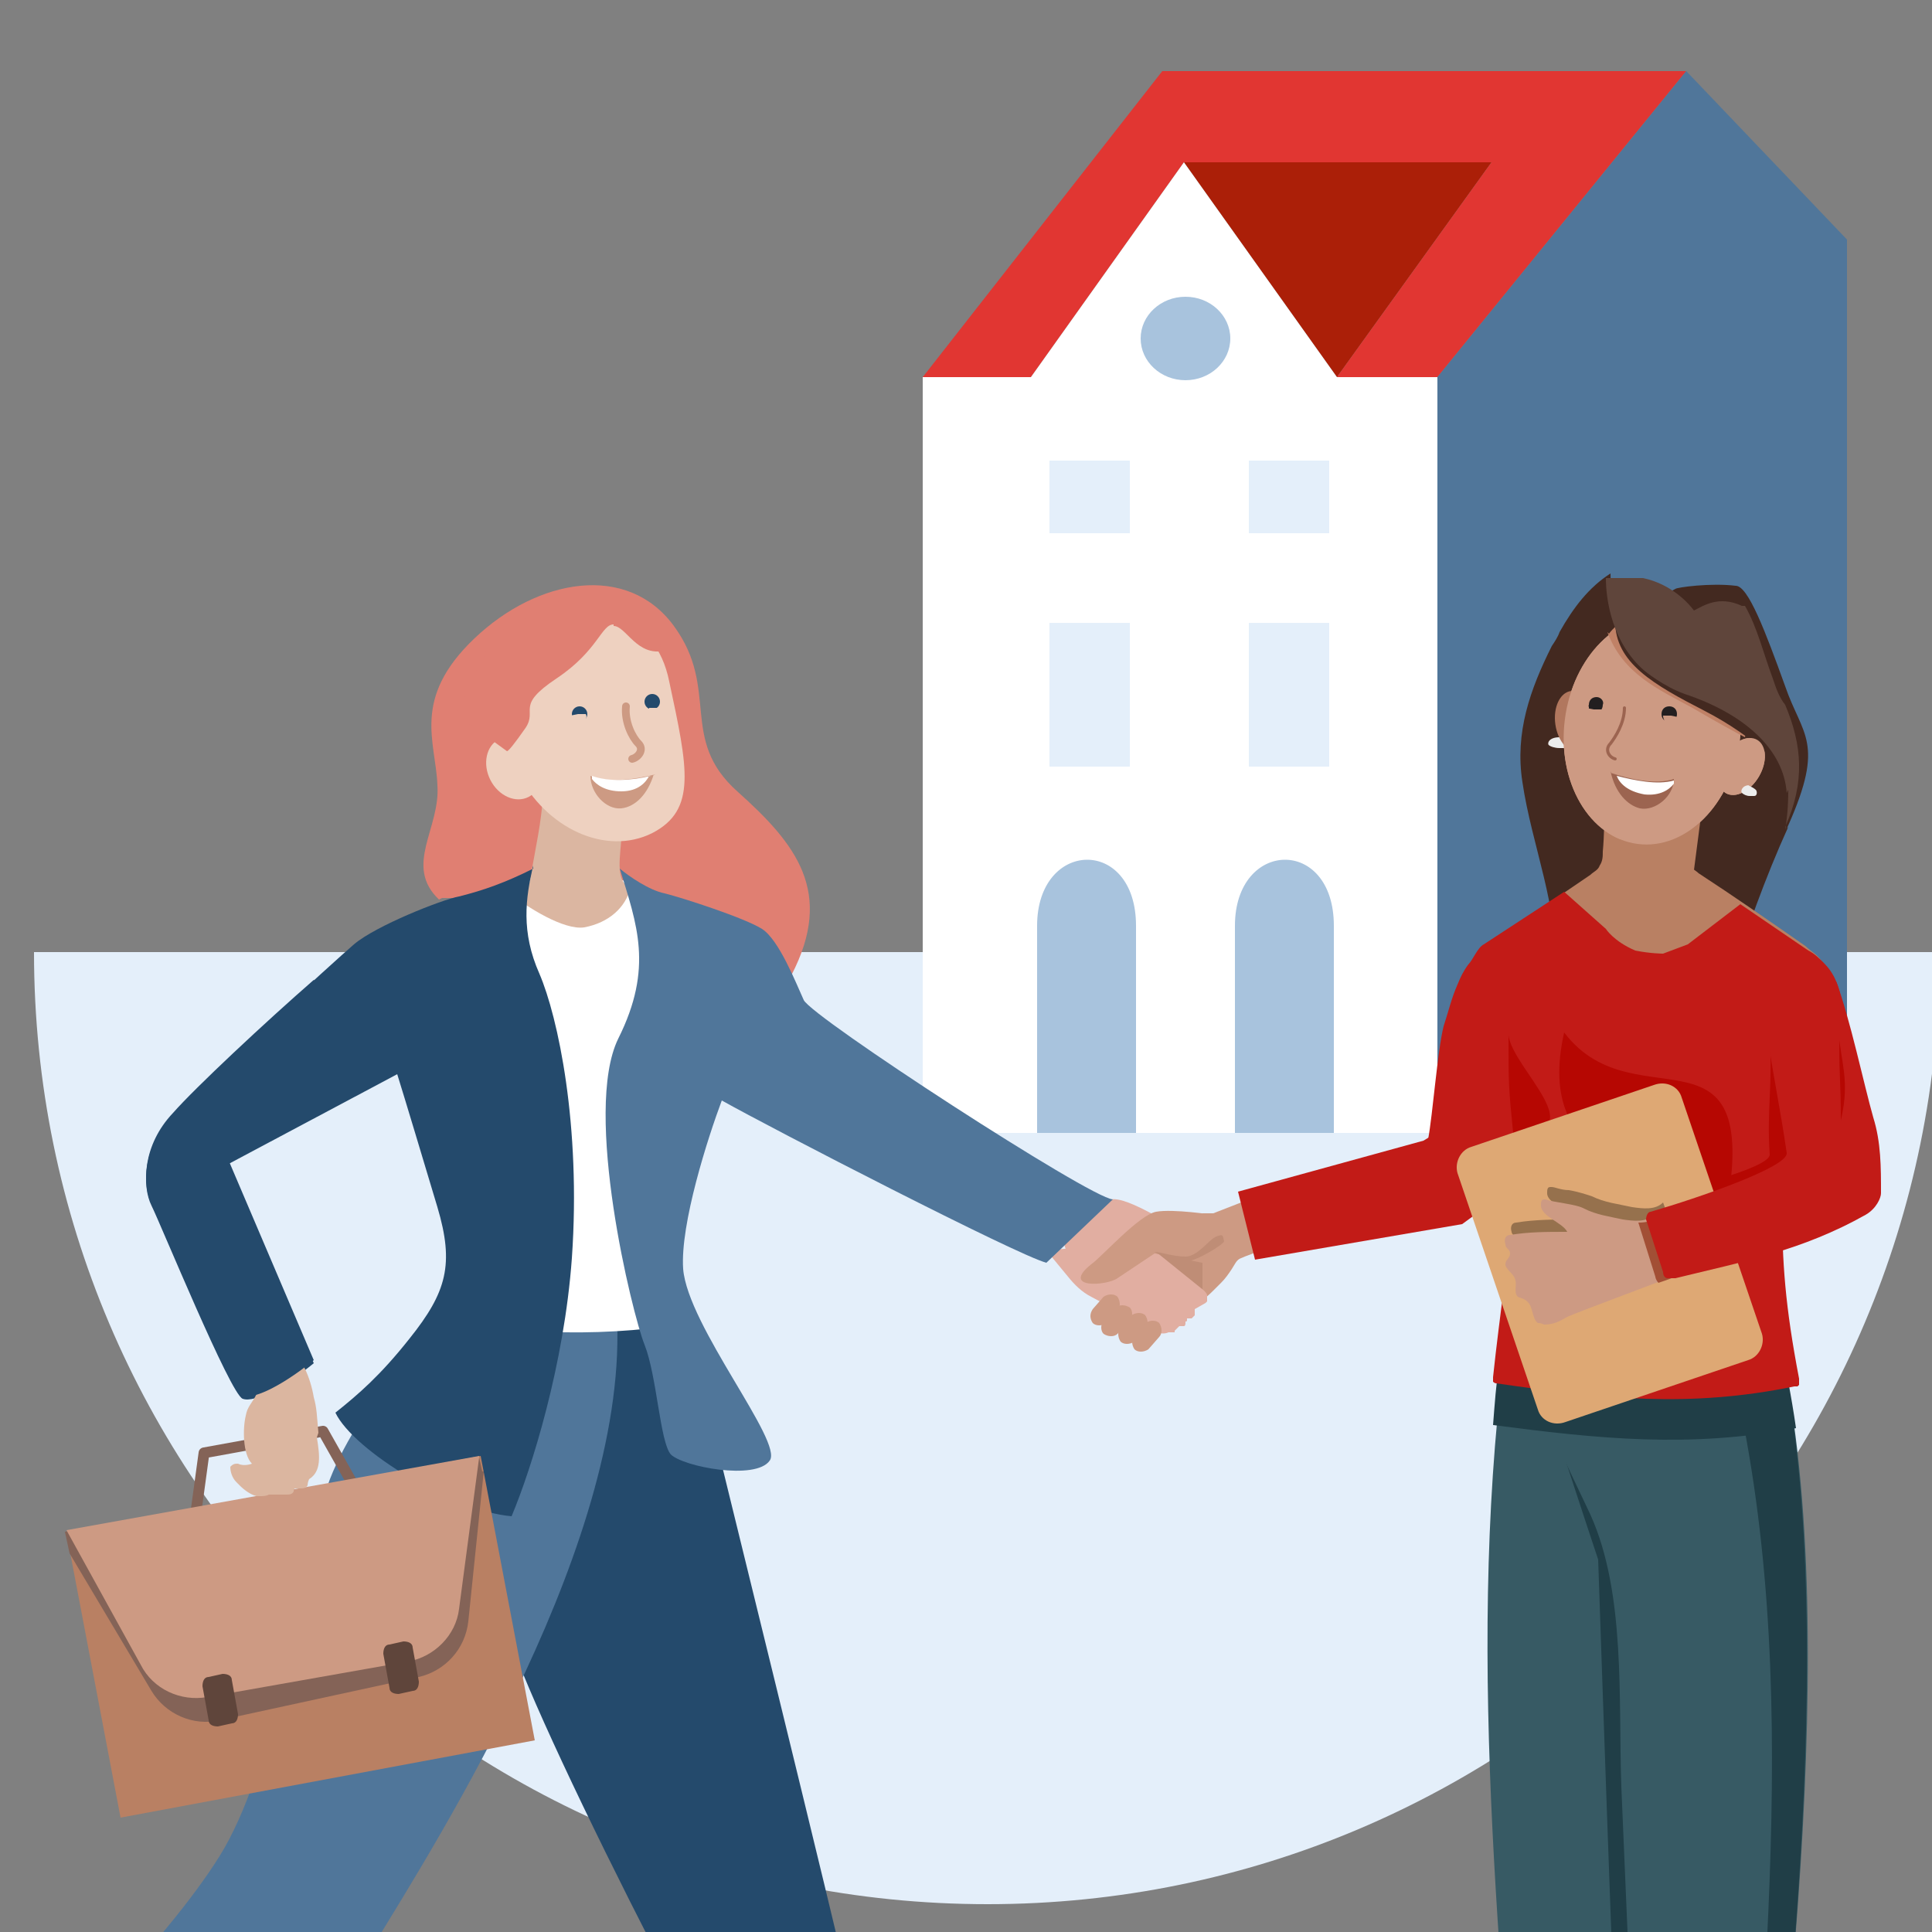 <?xml version="1.0" encoding="UTF-8"?>
<svg id="Layer_1" xmlns="http://www.w3.org/2000/svg" width="125" height="125" version="1.1" xmlns:xlink="http://www.w3.org/1999/xlink" viewBox="0 0 125 125">
  <rect x="0" y="0" width="125" height="125" fill="#808080" stroke="none"/>
  <!-- Generator: Adobe Illustrator 29.3.0, SVG Export Plug-In . SVG Version: 2.1.0 Build 146)  -->
  <defs>
    <style>
      .st0 {
        fill: #5f453b;
      }

      .st1, .st2, .st3, .st4, .st5, .st6, .st7 {
        fill-rule: evenodd;
      }

      .st1, .st8 {
        fill: #cd9a83;
      }

      .st9 {
        fill: #203e47;
      }

      .st10 {
        fill: #b60702;
      }

      .st11 {
        fill: #e13632;
      }

      .st12 {
        fill: #dbb6a0;
      }

      .st13, .st2 {
        fill: #fff;
      }

      .st14 {
        stroke: #cd9a83;
        stroke-width: .5px;
      }

      .st14, .st15, .st16 {
        stroke-linecap: round;
      }

      .st14, .st15, .st16, .st17 {
        fill: none;
      }

      .st18 {
        fill: #bf8d76;
      }

      .st19 {
        fill: #dbb6a1;
      }

      .st20 {
        fill: #231f20;
      }

      .st21, .st3 {
        fill: #e4effa;
      }

      .st15 {
        stroke: #975f45;
      }

      .st15, .st16 {
        stroke-width: .2px;
      }

      .st16 {
        stroke: #9c6450;
      }

      .st22 {
        fill: #375a64;
      }

      .st23 {
        fill: #eed1c0;
      }

      .st24 {
        fill: #e1aea1;
      }

      .st25 {
        fill: #50769a;
      }

      .st26, .st7 {
        fill: #b98063;
      }

      .st27 {
        fill: #c21b17;
      }

      .st28 {
        fill: #a8c3dd;
      }

      .st4 {
        fill: #a24f35;
      }

      .st5 {
        fill: #96714d;
      }

      .st29 {
        fill: #e07f72;
      }

      .st6 {
        fill: #846357;
      }

      .st30 {
        fill: #9c6450;
      }

      .st31 {
        fill: #244a6c;
      }

      .st17 {
        stroke: #846357;
        stroke-linejoin: round;
        stroke-width: .7px;
      }

      .st32 {
        fill: #ab1f08;
      }

      .st33 {
        fill: #385b66;
      }

      .st34 {
        fill: #ececec;
      }

      .st35 {
        fill: #432920;
      }

      .st36 {
        fill: #dea874;
      }

      .st37 {
        fill: #c08166;
      }

      .st38 {
        fill: #b1775e;
      }
    </style>
  </defs>
  <path class="st3" d="M125.5,61.6c0,34-27.6,61.6-61.6,61.6S2.2,95.7,2.2,61.6"/>
  <polygon id="Path" class="st32" points="76.6 10.5 86.5 24.4 96.5 10.5 76.6 10.5"/>
  <polygon id="Path1" data-name="Path" class="st11" points="66.7 24.4 76.6 10.5 96.5 10.5 86.5 24.4 93 24.4 109.1 4.6 75.2 4.6 59.7 24.4 66.7 24.4"/>
  <polygon id="Path2" data-name="Path" class="st25" points="93 24.4 93 73.3 119.5 73.3 119.5 15.5 109.1 4.6 93 24.4"/>
  <polygon id="Path3" data-name="Path" class="st13" points="76.6 10.5 66.7 24.4 59.7 24.4 59.7 73.3 93 73.3 93 24.4 86.5 24.4 76.6 10.5"/>
  <path id="Path4" data-name="Path" class="st28" d="M67.1,59.9c0-5.6,6.4-5.8,6.4,0v13.4h-6.4v-13.4Z"/>
  <path id="Path5" data-name="Path" class="st28" d="M79.9,59.9c0-5.6,6.4-5.8,6.4,0v13.4h-6.4v-13.4Z"/>
  <ellipse id="Oval" class="st28" cx="76.7" cy="21.9" rx="2.9" ry="2.7"/>
  <polygon id="Path6" data-name="Path" class="st21" points="67.9 40.3 73.1 40.3 73.1 49.6 67.9 49.6 67.9 40.3"/>
  <polygon id="Path7" data-name="Path" class="st21" points="67.9 34.5 73.1 34.5 73.1 29.8 67.9 29.8 67.9 34.5"/>
  <rect id="Rectangle" class="st21" x="80.8" y="40.3" width="5.2" height="9.3"/>
  <rect id="Rectangle1" data-name="Rectangle" class="st21" x="80.8" y="29.8" width="5.2" height="4.7"/>
  <g>
    <path id="Path8" data-name="Path" class="st22" d="M106.2,87.9c2.3,19.3-1.6,44-.9,63.1h-.1c-1.4.4-5.1,0-6.3-.5-1.6-22.2-4.1-42.5-1.6-62.6h9Z"/>
    <path id="Path9" data-name="Path" class="st9" d="M106.2,124l-1.7-20.1c.9-3.4-3.4-10-3.4-10,0,0,1.3,4,2.3,7,0,0,1.7,50.4,2,50.4h.1c-.3-8.4.2-17.7.8-27.2Z"/>
    <path id="Path10" data-name="Path" class="st22" d="M115,86.4c4.5,18.6.2,50.2-2.2,69.1-2.6.9-3.6.4-6.2-.4-.6-14.3-1.1-25.2-1.7-39.5-.2-5.6.3-12.5-2-17.6-1-2.1-5.4-11.3-4.7-10.9.7.3,16.8-.7,16.8-.7Z"/>
    <path id="Path11" data-name="Path" class="st9" d="M116.2,92.4c-.3-2.1-.7-4.1-1.1-5.9,0,0-16.3,1-17,.7-.2,0,0,.3.2,1h-1.3c-.2,1.3-.3,2.7-.4,4,6.9.9,12.7,1.5,19.6.2Z"/>
    <path id="Path12" data-name="Path" class="st9" d="M112.9,155.6c2.1-17.2,5.7-44.8,3.1-63.7-1-.5-2.2-.5-3.2,0v.2c4,20.8.3,42.2,0,63.4h0Z"/>
    <path id="Path13" data-name="Path" class="st35" d="M115.6,53.6c0-.6.3-1.4.2-2.6-.2-2.8-2.7-5.2-6.6-6.4-1.1-.4-2-.9-2.5-1.5h0c-2.1-1.8-2.5-4.6-2.5-6-1.4.9-2.4,2.2-3.3,3.8-.1.3-.3.6-.5.9-1.4,2.8-2.4,5.6-1.9,8.8.6,4.1,2.4,8.2,2.1,12.3.3.1.7.2,1.1.3,3,.9,7,1,10.2.4,1.1-3.4,2.3-6.8,3.8-10.1h0Z"/>
    <polygon id="Path14" data-name="Path" class="st18" points="78.5 80.7 77.9 83.8 75.5 84.9 73 82.3 72.8 80.6 76.6 79.6 78.5 80.7"/>
    <path id="Path15" data-name="Path" class="st1" d="M86.2,75.5l-7.7,3s-.3,0-.7,0v5.6c.2-.1.6-.5.9-.8.1-.1.2-.2.3-.3.3-.3.5-.6.7-.9.2-.3.3-.6.6-.7.4-.2,3.6-1.3,5.9-2.2v-3.7Z"/>
    <path id="Path16" data-name="Path" class="st24" d="M68.4,78.8s2.4-1,3.5-1.2c1.1-.2,4.2,1.9,4.9,2.2,2.3,1-.6,1.6-1.4,1.4l-2.8-.9-3.3,1.6-1-3.1"/>
    <path id="Path17" data-name="Path" class="st24" d="M74.3,80.6l3.6,2.9c0,0,.2.2.2.3,0,.1,0,.2,0,.3h0c0,0,0,.1,0,.1,0,0,0,0-.1.1l-.7.4s0,0,0,0,0,0,0,.1h0c0,.1,0,.2,0,.3,0,0-.1.1-.2.2h-.3c0,.2,0,.2-.1.2,0,0,0,0,0,.1h0c0,0,0,.2-.1.2,0,0-.1,0-.2,0,0,0,0,0,0,0h-.1c-.1.1-.2.2-.3.3,0,0,0,0,0,.1,0,0,0,0-.1,0h-.3c-.2.1-.5.1-.7,0l-4.3-2.3c-.6-.3-1.1-.8-1.5-1.3l-1.4-1.7s0,0,0,0c0,0,0,0,0,0,0,0,0,0,0,0,0,0,0,0,0,0l6.8-.6s0,0,0,0h0Z"/>
    <path id="Path18" data-name="Path" class="st8" d="M78.5,78.6s-2.6-.4-3.7-.2c-1.1.2-3.5,2.9-4.2,3.4-2,1.6,1,1.4,1.7.9l2.4-1.6,3.6.7v-3.3"/>
    <path id="Path19" data-name="Path" class="st8" d="M72.3,84.8c.2-.2.2-.6,0-.9-.2-.2-.6-.2-.9,0l-.7.8c-.2.3-.2.6,0,.9.2.2.6.2.9,0l.7-.8Z"/>
    <path id="Path20" data-name="Path" class="st8" d="M74.1,86c.2-.2.2-.6,0-.9-.2-.2-.6-.2-.9,0l-.7.8c-.2.2-.2.6,0,.9.2.2.6.2.9,0l.7-.8Z"/>
    <path id="Path21" data-name="Path" class="st18" d="M76.8,81.6c-.6,0-1.6-.3-2.1-.6.4,0,1.2.3,2,.3s1.5-1.1,2-1.3c.5-.2.4,0,.5.3,0,.2-1.8,1.3-2.4,1.3Z"/>
    <path id="Path22" data-name="Path" class="st8" d="M75,86.5c.2-.2.2-.6,0-.9-.2-.2-.6-.2-.9,0l-.7.8c-.2.2-.2.6,0,.9.2.2.6.2.9,0l.7-.8Z"/>
    <path id="Path23" data-name="Path" class="st8" d="M73.1,84.6h0c-.3-.2-.7-.2-.9,0l-.8.8c-.2.3-.2.7,0,.9h0c.3.2.7.2.9,0l.8-.8c.2-.3.2-.7,0-.9Z"/>
    <path id="Path24" data-name="Path" class="st34" d="M100.9,47.7c-.7,0-.8.4-.7.5.1.1.4.2.7.2.1,0,.3,0,.4,0,.2,0,.3-.3.2-.4s-.4-.2-.6-.3Z"/>
    <path id="Path25" data-name="Path" class="st34" d="M112,47.7c-.3,0-.4.4-.3.5,0,.1.2.2.3.2,0,0,.1,0,.2,0,.1,0,.2-.3,0-.4s-.2-.2-.3-.3Z"/>
    <path id="Path26" data-name="Path" class="st27" d="M96.8,67.2c2.2,7.4.7,13.4-.2,21.9,0,0,0,.2,0,.3,0,0,.1.1.2.1,6.9,1,12.5,1.6,19.3.2,0,0,.1,0,.2,0,0,0,0,0,.1-.1,0,0,0-.1,0-.2,0,0,0-.1,0-.2-.9-4.7-1.1-7.5-1.1-11.3,0-3.9-.2-7.6.6-11.4"/>
    <path id="Path27" data-name="Path" class="st26" d="M120.6,71.3c-.4-1.7-.8-3.4-1.2-5.1-.2-1-.5-1.9-.9-2.8-.2-.5-.4-.9-.7-1.3-.3-.4-.7-.6-1-.9-2.3-1.6-4.6-3.2-6.9-4.7-.2-.2-.5-.3-.6-.6-.1-.3-.1-.6-.2-.9,0-1-.1-2-.1-3-.8.5-1.7.8-2.6.8-.9,0-1.8-.3-2.6-.8,0,1,0,2-.1,3.1,0,.3,0,.6-.2.9-.1.3-.4.4-.6.6l-6.9,4.7c-.4.2.3,1.8,0,2.1-.3.4,2.3-.1,2.1.4-.4.9-.5,2.5-.7,3.5-.4,1.7-.1-1.8-.5,0l23.9,4.1Z"/>
    <path id="Path28" data-name="Path" class="st27" d="M120.6,71.3c-.4-1.7-.8-3.3-1.2-4.9-.2-.9-.2-2-.6-2.9-.2-.5-.5-.9-.8-1.2-.3-.3-.6-.6-1-.8l-4.4-3-3.4,2.6-1.6.6s-.8,0-1.8-.2c-1.4-.6-1.9-1.4-1.9-1.4l-2.7-2.4-5.2,3.4c-.4.2-.7,1-1,1.3-.3.4-.5.8-.7,1.3-.4.9-.6,1.8-.9,2.7-.4,1.6-.7,5.7-1,7.3l28.3-2.4Z"/>
    <polygon id="Path29" data-name="Path" class="st27" points="80.1 77.1 92.1 73.8 97.5 70.5 98.1 73.3 96.8 77.6 94.6 79.2 81.2 81.5 80.1 77.1"/>
    <path id="Path30" data-name="Path" class="st10" d="M97.6,67c.3,2.2,5.7,6.5.3,6.3-.3-3-.3-3.2-.3-6.3Z"/>
    <path id="Path31" data-name="Path" class="st10" d="M111.4,79.8c-4.2-4.3-12.2-4.1-10.2-13,4.7,6.2,13.4-1.8,10.2,13Z"/>
    <path id="Path32" data-name="Path" class="st10" d="M114.5,67.2c.2,2.9-.2,4.7,0,7.5,0,.9-6,2.4-9.1,3-.2,0-.4.3-.3.5l.8,3.5c0,.2,0,.4.2.5.1.1.3,0,.5,0,4.6-.7,8.3-1.1,12.7-2.9.8-.3,1.1-1,1.1-1.3.2-1.7.3-3.3,0-5-.4-2.1-1.4-4-2.1-6.6"/>
    <path id="Path33" data-name="Path" class="st36" d="M107,70.2l-11.8,4c-.7.2-1.1,1-.9,1.7l5.2,15.3c.2.7,1,1.1,1.8.8l11.8-4c.7-.2,1.1-1,.9-1.7l-5.2-15.3c-.2-.7-1-1.1-1.8-.8Z"/>
    <path id="Path34" data-name="Path" class="st5" d="M98.6,83.1c0,0,.1,0,.2,0,.1,0,.2,0,.3.1.2.2.3.4.3.7,0,.3.1.5.4.7.1,0,.2,0,.4,0,.5,0,.9-.1,1.3-.3,0,0,.2,0,.3-.1.5-.2,2-.8,3.6-1.3,1.6-.6,3.1-1.1,3.6-1.3l-1.4-3.8c-.5.5-1.3.4-2,.3-.9-.2-1.8-.3-2.6-.7-.3-.1-.9-.3-1.5-.4-.5,0-.9-.2-1.1-.2,0,0,0,0-.1,0-.2,0-.2.2-.2.4,0,.4.5.7,1,1,.3.2.6.4.8.7h-.1c-1.2,0-2.5,0-3.7.2-.3,0-.4.3-.3.6,0,.1.1.2.2.3,0,0,.1.2.2.3,0,.1,0,.2-.1.3l.3,1c0,0,.1.1.1.2,0,.2,0,.3,0,.5l.2.7Z"/>
    <path id="Path35" data-name="Path" class="st8" d="M107,78.6c-.5.5-1.3.4-2,.3-.9-.2-1.7-.3-2.5-.7-.5-.3-2-.4-2.5-.6,0,0,0,0-.1,0-.2,0-.2.2-.2.4,0,.7,1.4,1.1,1.7,1.7h-.1c-1.2,0-2.4,0-3.6.2-.3,0-.4.3-.3.6,0,.3.3.3.3.6,0,.3-.3.4-.3.7,0,.3.5.6.6.9.2.4-.1.9.2,1.2.2.1.4.1.6.3.4.3.3,1.1.7,1.4.1,0,.2,0,.4.1.6,0,1-.2,1.5-.5.9-.4,6.1-2.3,7-2.7l-1.4-3.9Z"/>
    <path id="Path36" data-name="Path" class="st4" d="M107.3,83c.6-.2,1.1-.4,1.4-.5l-1.4-3.8c-.3.3-.8.4-1.3.4,0,0,0,0,0,0l1.1,3.5c0,.1.1.3.2.4Z"/>
    <path id="Path37" data-name="Path" class="st27" d="M114.3,66.7c.4,2.8.9,5.1,1.3,7.9.1.9-5.7,2.9-8.8,3.8-.2,0-.3.3-.3.5l1.1,3.4c0,.2.1.4.3.4.1,0,.3,0,.5,0,4.5-1.1,8.2-1.8,12.3-4.1.7-.4,1-1.1,1-1.4,0-1.7,0-3.3-.5-4.9-.6-2.1-1.5-6.4-2.4-8.8"/>
    <path id="Path38" data-name="Path" class="st10" d="M119,67.3c.3,2.1.6,3,.1,5.2,0-2.8-.1-2.3-.1-5.2Z"/>
    <ellipse id="Oval1" data-name="Oval" class="st8" cx="106.9" cy="47.2" rx="7.4" ry="5.7" transform="translate(46.5 147.3) rotate(-82.7)"/>
    <ellipse id="Oval2" data-name="Oval" class="st8" cx="112.7" cy="49.5" rx="2" ry="1.3" transform="translate(12.7 121.4) rotate(-59.4)"/>
    <path id="Path39" data-name="Path" class="st15" d="M104.3,45.6c0,1.1-.3,2-.6,2.4-.2.4,0,1,.2,1"/>
    <path id="Path40" data-name="Path" class="st7" d="M105.5,52.6l4.5.6-.7,5.4h0c0,.4-1.1.5-2.3.3-1.2-.2-2.2-.6-2.1-1,0,0,0,0,0,0l.7-5.3Z"/>
    <ellipse id="Oval3" data-name="Oval" class="st38" cx="101.9" cy="46.7" rx="1.3" ry="2" transform="translate(-5.6 15) rotate(-8.2)"/>
    <path id="Path41" data-name="Path" class="st7" d="M109.4,54.5l.3-2.4-4.5-.6-.5,3.5c.4.2.8.3,1.3.4,1.2.2,2.4-.2,3.4-.9Z"/>
    <ellipse id="Oval4" data-name="Oval" class="st8" cx="106.9" cy="47.2" rx="7.4" ry="5.7" transform="translate(46.5 147.3) rotate(-82.7)"/>
    <path id="Path42" data-name="Path" class="st37" d="M104,40.9c1,2.7,3.3,3.7,5.5,4.9,1.7,1,3,1.7,3.4,1.9l.2-1-8-6.6c-.4.3-.7.5-1,.9Z"/>
    <path id="Path43" data-name="Path" class="st35" d="M108.4,38.1c.1-.1,2.3-.4,3.9-.2.8,0,1.9,2.9,3.2,6.5,1.1,3.2,2.6,3.6.2,9-2.4,5.4-.4-3.7-.4-3.7,0,0-1.7-2-5-3.7-3.3-1.7-5.8-3.1-5.8-5.8"/>
    <path id="Path44" data-name="Path" class="st0" d="M115.7,51.1c0,1.2-.1,2-.2,2.6,0,0,0-.1,0-.2,1.3-2.9,1.1-5.3,0-7.9-.4-.5-.6-1.1-.8-1.7-.6-1.6-1-3.3-1.8-4.7,0,0-.1,0-.2,0-1.5-.7-2.5,0-3.1.3-.3-.4-1.4-1.7-3.3-2.1-.2,0-.4,0-.6,0-.4,0-.8,0-1.3,0-.2,0-.4,0-.5,0,0,0,0,0,0,0,0,1.4.4,4.2,2.5,6,0,0,1.2,1,2.6,1.5,3.9,1.3,6.4,3.6,6.6,6.4h0Z"/>
    <ellipse id="Oval5" data-name="Oval" class="st8" cx="112.7" cy="49.5" rx="2" ry="1.3" transform="translate(12.7 121.4) rotate(-59.4)"/>
    <path id="Path45" data-name="Path" class="st34" d="M113.2,50.8c-.5,0-.6.4-.5.5.1.1.3.2.5.2.1,0,.2,0,.3,0,.2,0,.2-.3.1-.4s-.3-.2-.5-.3Z"/>
    <path id="Path46" data-name="Path" class="st16" d="M105.1,45.8c0,1-.6,1.9-.9,2.3-.4.4-.1.9.3,1"/>
    <path id="Path47" data-name="Path" class="st30" d="M104.2,50c1.2.4,2.9.8,4.1.4,0,1.1-1.2,2.1-2.2,1.9-.8-.2-1.6-1-1.9-2.4Z"/>
    <path id="Path48" data-name="Path" class="st2" d="M104.6,50.2c.2.5.7,1,1.8,1.2,1,.1,1.6-.3,1.9-.7,0,0,0-.1,0-.2-1.1.3-2.5,0-3.7-.3Z"/>
    <path id="Oval6" data-name="Oval" class="st20" d="M108,46.7c-.3,0-.5-.2-.5-.5s.2-.5.5-.5.5.2.5.5-.2.5-.5.5Z"/>
    <path id="Path49" data-name="Path" class="st8" d="M108.5,46.5c0,.1,0,.2-.2.3,0,0-.2.1-.3.1-.1,0-.2,0-.3-.2,0-.1-.1-.2-.1-.4h.5c0,0,.5.1.5.1Z"/>
    <path id="Oval7" data-name="Oval" class="st20" d="M103.2,46.1c-.3,0-.5-.3-.4-.5,0-.3.2-.5.5-.5.3,0,.5.3.4.5,0,.3-.2.5-.5.5Z"/>
    <path id="Path50" data-name="Path" class="st8" d="M102.8,45.7c0,0,0,.1,0,.2,0,0,0,.1,0,.2,0,0,0,0,.1.1,0,0,.1,0,.2,0,0,0,.1,0,.2,0,0,0,.1,0,.2,0,0,0,0,0,.1-.1s0-.1,0-.2h-.5c0,0-.5-.1-.5-.1Z"/>
    <polygon id="Path51" data-name="Path" class="st33" points="-8.4 144.6 -3.8 140 -1.7 142.9 -7.2 146.3 -8.4 144.6"/>
    <path id="Path52" data-name="Path" class="st20" d="M-1,150.3c-.8-1.4,0-2.9,1.5-6.8-.4-.5-3.4-3.1-4.2-3.8,0,0-1.5,1.4-1.5,1.5,0,.1.3.8.2,2.1-.5,4.8.3,7.6,2.5,8.5,2.1.9,2.4-.2,1.6-1.6Z"/>
    <polygon id="Path53" data-name="Path" class="st33" points="55.5 152.3 54.3 146.6 57.5 146.7 57.3 152.4 55.5 152.3"/>
    <path id="Path54" data-name="Path" class="st20" d="M63.4,150.2c-1.4-.2-2.1-1.7-4.3-4.7-.6,0-4,.7-4.9.8,0,0,.3,1.8.4,1.9s.8.3,1.6,1c3.3,3,5.8,3.9,7.6,3s1-1.8-.4-2Z"/>
    <path id="Path55" data-name="Path" class="st29" d="M28.6,58.1h5.4c2-.4,5.2-2.1,5.3-1.5.1.7.8,1.3,1.3,1,.3.2,1.2-.2,1.6.5.6.8,4.3,1.2,5.8,1.7,1.2.4,2.7,2.4,3.2,3.3,2.8-5.4.3-8.5-3.5-11.9-3.8-3.4-1.1-6.6-4.1-10.7-3-4.1-8.8-3.1-12.9.8s-2.5,6.7-2.4,9.5c.2,2.8-2.2,5.2.1,7.4Z"/>
    <path id="Path56" data-name="Path" class="st31" d="M44.1,84.2c3,12.2,9.5,38.6,11.4,46.8,1.8,8.2,3.4,13.5,3.6,14.5-.9.8-3.6,2-5.1,1.8-7.6-12.4-20.6-38.2-21.4-42.6-.6-3.5,0-5.6.4-6.2l6.9-13.6,4.2-.8Z"/>
    <path id="Path57" data-name="Path" class="st25" d="M29.2,83.6c1.8.6,3.3,1.8,10.7,1.3.9,14.5-11.3,33.7-16,41.4-2.1,3.8-17.9,16.6-23.6,18.1-1.7-1.3-3.8-3.5-4.3-4.5,6.8-6.3,14.7-14.2,18.2-19.8,3.5-5.6,5.2-16.9,6.7-23,1.2-4.9,6.9-11,8.3-13.5Z"/>
    <path id="Path58" data-name="Path" class="st13" d="M33,57.1c1.9-.7,6-.6,7.8,0,1.4.5,5.7,2.3,7.7,3.1l-4.9,20.9,1.3,4.4c-4.7,1-12.4,1-16.3-.4,1.1-2.7,2-4.7.7-9.8-1.4-5.1-4.5-9.6-5-12s.7-2.7,1.7-3.2c1-.4,4.5-2.2,7-3Z"/>
    <path id="Path59" data-name="Path" class="st19" d="M40.2,54.1c0,1-.5,3,.6,3.3-.3,1.3-1.4,2.3-3,2.6-1.3.2-3.7-1.3-4.8-2.2,0-.2,1.2,0,1.3-.9.3-1.8.8-4,.8-5.4l5.1,2.5Z"/>
    <path id="Path60" data-name="Path" class="st23" d="M43.3,44.1c1.2,5.6,1.8,8.3-1.1,9.8-3,1.5-6.9-.3-8.7-3.9-1.8-3.7-.9-7.8,2-9.3,3-1.5,6.9-1.1,7.8,3.4Z"/>
    <path id="Path61" data-name="Path" class="st14" d="M40.5,45.7c-.1,1,.4,2,.8,2.4.4.4,0,.9-.4,1"/>
    <path id="Path62" data-name="Path" class="st8" d="M42.4,50.1c-1.2.3-3,.6-4.2.1,0,1.1,1,2.2,2,2.1.9-.1,1.7-.9,2.1-2.2Z"/>
    <path id="Path63" data-name="Path" class="st2" d="M42,50.2c-.2.4-.7,1-1.8,1-1,0-1.6-.4-1.9-.8,0,0,0-.1,0-.2,1.1.4,2.6.3,3.8,0Z"/>
    <circle id="Oval8" data-name="Oval" class="st31" cx="37.5" cy="46.2" r=".5"/>
    <path id="Path64" data-name="Path" class="st23" d="M37,46.4c0,.1,0,.2.2.3,0,0,.2.1.4.1s.2,0,.3-.2c0-.1.1-.2,0-.4h-.5c0,0-.5.1-.5.1Z"/>
    <circle id="Oval9" data-name="Oval" class="st31" cx="42.2" cy="45.4" r=".5"/>
    <path id="Path65" data-name="Path" class="st23" d="M42.8,45.6c0,0,0,.1,0,.2,0,0,0,.1,0,.2,0,0,0,0-.1.1,0,0-.1,0-.2,0,0,0-.1,0-.2,0,0,0-.1,0-.2,0,0,0,0,0-.1-.1s0-.1,0-.2h.5c0,0,.5-.1.5-.1Z"/>
    <ellipse id="Oval10" data-name="Oval" class="st23" cx="33.2" cy="49.7" rx="1.7" ry="2.1" transform="translate(-18.8 20.3) rotate(-26.8)"/>
    <path id="Path66" data-name="Path" class="st29" d="M39.7,40.5c.8,0,1.5,2,3.3,1.6l-2.8-3.3h-3.9s-4.3,2.2-4.3,2.2l-2.5,5.2,3.3,2.4c.1,0,.5-.5,1.2-1.5.8-1.2-.7-1.4,2-3.2,2.7-1.8,2.9-3.5,3.7-3.5Z"/>
    <path id="Path67" data-name="Path" class="st31" d="M34.5,56c-.5,2.1-.8,4.3.4,7h0c1.2,2.8,2.7,9.8,2.1,18.4-.5,6.9-2.6,13.6-3.9,16.7-3.7-.3-10.2-4.2-11.4-6.7,1.5-1.2,2.9-2.4,4.8-4.8,2.4-3,2.9-4.8,1.8-8.5-.9-3-2.1-7-2.6-8.6l-10.9,5.8,5.5,12.9c-1.7,1.4-3.8,2.6-4.6,2.3-.8-.3-5.3-11.3-5.9-12.5-.6-1.2-.6-3.8,1.4-5.9,2-2.2,10.3-9.8,11.7-11,1.4-1.2,5.7-2.9,6.8-3.1,1.6-.4,3-.9,4.8-1.8Z"/>
    <polygon id="Path68" data-name="Path" class="st17" points="18.4 100.1 23.1 96.5 20.9 92.6 13.2 94 12.6 98.4 18.4 100.1"/>
    <polygon id="Rectangle2" data-name="Rectangle" class="st26" points="4.3 99.2 31.1 94.2 34.6 112.6 7.8 117.6 4.3 99.2"/>
    <path id="Path69" data-name="Path" class="st6" d="M31.3,95.2l-1,9.7c-.2,1.8-1.5,3.2-3.2,3.6l-12.9,2.8c-1.7.4-3.5-.4-4.4-1.9l-5.3-8.9-.3-1.4,26.8-4.8.2.9Z"/>
    <path id="Path70" data-name="Path" class="st1" d="M31,94.3l-1.3,9.8c-.2,1.7-1.6,3.1-3.3,3.4l-13,2.3c-1.7.3-3.5-.5-4.3-2.1l-4.8-8.7,26.7-4.8Z"/>
    <path id="Rectangle3" data-name="Rectangle" class="st0" d="M13.5,108.5l.9-.2c.3,0,.6.1.6.4l.4,2.2c0,.3-.1.6-.4.6l-.9.2c-.3,0-.6-.1-.6-.4l-.4-2.2c0-.3.1-.6.4-.6Z"/>
    <path id="Rectangle4" data-name="Rectangle" class="st0" d="M25.2,106.4l.9-.2c.3,0,.6.1.6.4l.4,2.2c0,.3-.1.6-.4.6l-.9.2c-.3,0-.6-.1-.6-.4l-.4-2.2c0-.3.1-.6.4-.6Z"/>
    <path id="Path71" data-name="Path" class="st12" d="M20.6,92.7c-.1-1.1-.1-1.6-.3-2.3-.1-.6-.3-1.3-.6-1.9,0,0,0,0,0,0,0-.1-.1-.3-.2-.4,0,0,0,0,0,0h0c-.6-1.2-1.1-2.5-1.6-3.8-1.5-1-7.8-9.1-7.8-9.1,0,0,.2,2.1,1.5,4.9.4.8,1.3,4.5,1.9,5.4,1.4,2.1,1.7,2.8,3.1,4.7-.3.6-.6.8-.7,1.4-.2.8-.2,2.5.4,3.1,0,0-.5.2-.9,0-.2,0-.3,0-.5.2,0-.1,0,.2,0,0,0,.3.1.7.4,1,0,0,.2.2.2.2.3.3.7.6,1.1.7,0,0,0,0,0,0,0,0,.1,0,.2,0,.2,0,.4,0,.6-.1,0,0,.1,0,.2,0,0,0,.2,0,.3,0,0,0,0,0,0,0,.2,0,.4,0,.6,0,.2,0,.4,0,.5-.2,0,0,0-.2.1-.2,0,0,.2,0,.3,0,.2,0,.4,0,.5-.2,0,0,0-.2.1-.4.8-.5.7-1.5.5-2.7h0Z"/>
    <path id="Path72" data-name="Path" class="st31" d="M24.2,70.2l-9.4,4.9,5.5,12.9c-1.7,1.4-3.8,2.6-4.6,2.3-.6-.3-3.3-6.6-4.9-10.1-.5-1.2-.9-2.1-1-2.3-.6-1.2-.6-3.8,1.4-5.9,1.4-1.6,6-5.9,9.1-8.6,1.8,1.7,3.1,4.1,3.9,6.9Z"/>
    <path id="Path73" data-name="Path" class="st25" d="M72,77.6c-1.5-.1-19.5-11.8-20-12.9s-1.6-3.9-2.7-4.6c-1.1-.7-5.1-2-6.3-2.3-1-.2-2.3-1.1-2.9-1.6,1.1,3.6,2.2,6.4-.1,11-2.3,4.7.9,17.8,1.7,19.8.8,2,1,6.3,1.7,7.1.8.8,5.5,1.7,6.4.4.9-1.2-5.3-8.7-5.6-12.4-.2-2.9,1.6-8.5,2.5-10.9,3.2,1.8,19.1,10,21,10.5"/>
  </g>
</svg>